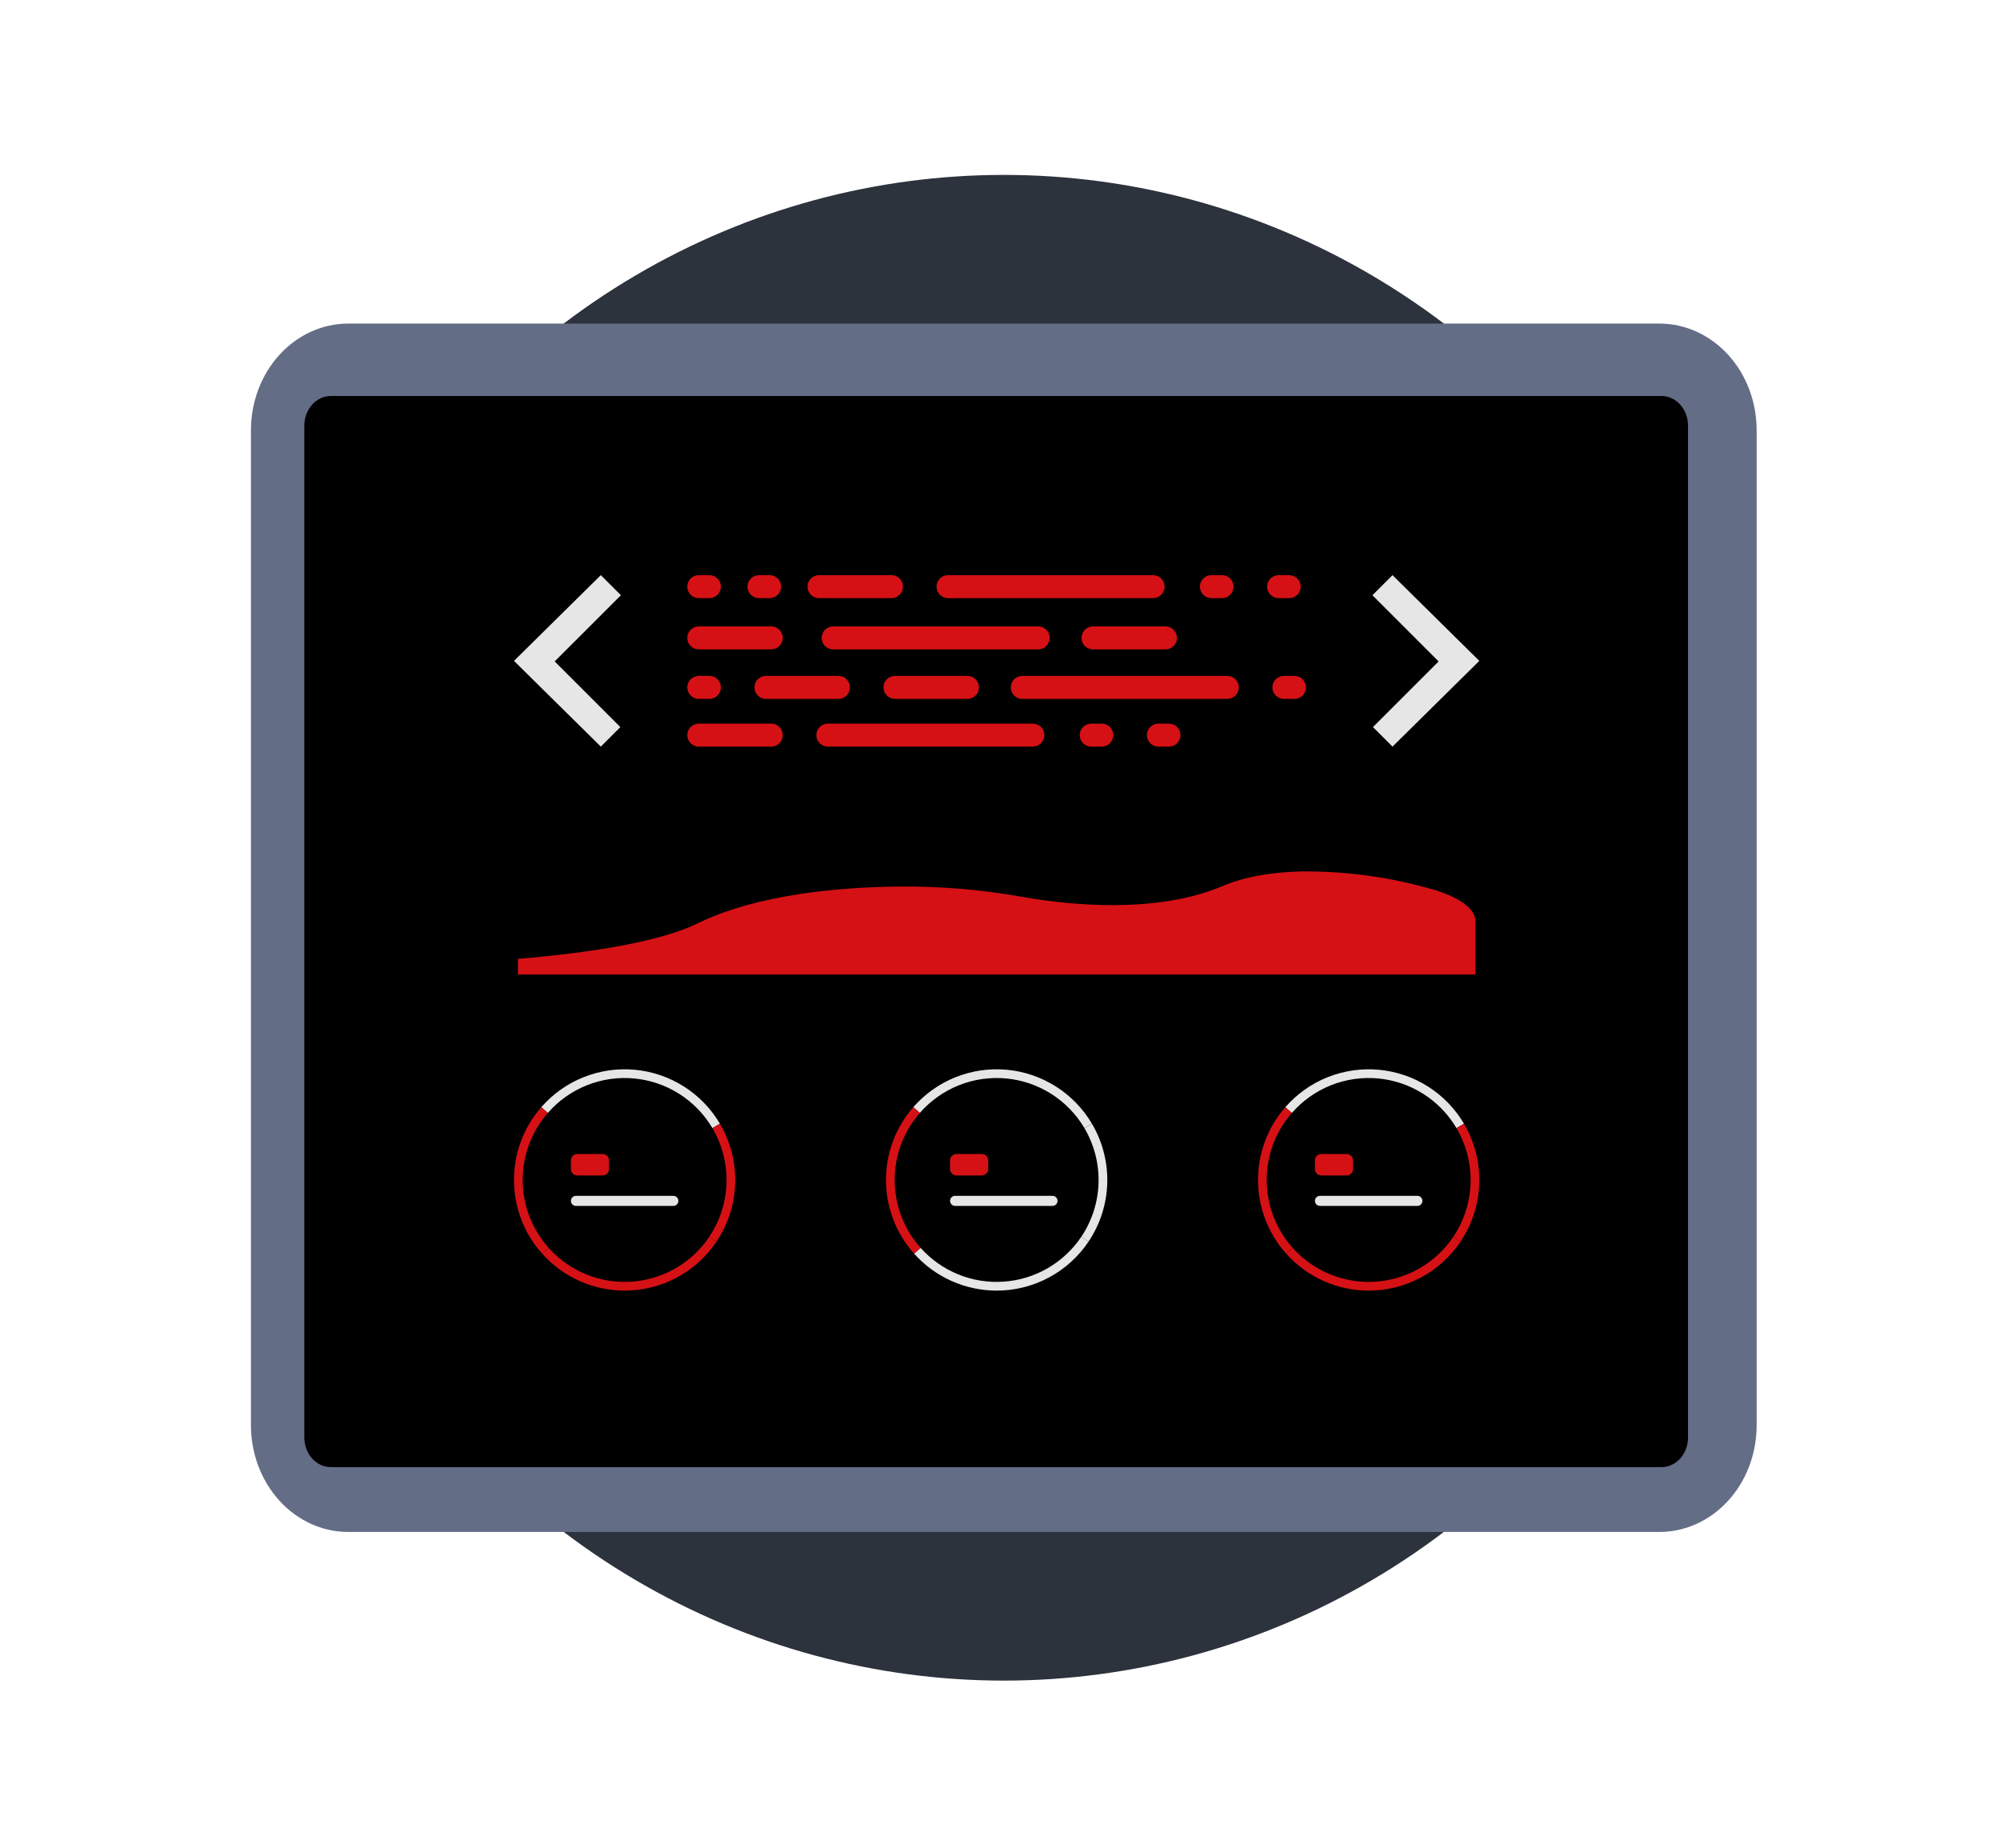 <?xml version="1.0" encoding="UTF-8"?> <svg xmlns="http://www.w3.org/2000/svg" width="263" height="243" viewBox="0 0 263 243" fill="none"><ellipse cx="131.999" cy="122" rx="96.995" ry="99" fill="#2D333D"></ellipse><path d="M33 187.436V56.566C33.004 52.851 34.35 49.288 36.744 46.661C39.137 44.033 42.382 42.555 45.767 42.551L218.232 42.551C221.617 42.555 224.862 44.033 227.256 46.66C229.65 49.288 230.996 52.85 231 56.566V187.436C230.996 191.152 229.65 194.715 227.256 197.342C224.862 199.97 221.617 201.448 218.232 201.452H45.767C42.382 201.447 39.137 199.969 36.744 197.342C34.35 194.714 33.004 191.152 33 187.436Z" fill="#646D86"></path><path d="M40.017 189.032V55.972C40.018 54.939 40.386 53.948 41.041 53.217C41.696 52.486 42.583 52.075 43.509 52.074L218.484 52.074C219.41 52.075 220.298 52.486 220.953 53.217C221.607 53.948 221.976 54.939 221.977 55.972V189.032C221.976 190.065 221.607 191.056 220.953 191.787C220.298 192.518 219.41 192.929 218.484 192.93H43.509C42.583 192.929 41.696 192.518 41.041 191.787C40.386 191.056 40.018 190.065 40.017 189.032Z" fill="black"></path><path d="M93.683 148.346C92.604 146.52 91.107 144.975 89.314 143.84C87.522 142.704 85.486 142.011 83.374 141.815C81.261 141.62 79.132 141.929 77.162 142.717C75.193 143.505 73.438 144.749 72.043 146.347L71.18 145.593C72.694 143.858 74.599 142.508 76.737 141.652C78.875 140.797 81.186 140.461 83.479 140.673C85.772 140.885 87.982 141.638 89.927 142.87C91.873 144.103 93.498 145.78 94.668 147.763L93.683 148.346Z" fill="#E6E6E6"></path><path d="M94.221 163.274L93.269 162.635C94.678 160.535 95.464 158.079 95.536 155.551C95.609 153.024 94.966 150.527 93.681 148.349L94.666 147.766C96.062 150.13 96.76 152.84 96.682 155.584C96.603 158.328 95.749 160.994 94.221 163.274Z" fill="#D51115"></path><path d="M71.3 164.868C68.931 162.223 67.612 158.803 67.59 155.253C67.568 151.703 68.845 148.268 71.18 145.594L72.043 146.348C69.891 148.811 68.715 151.976 68.735 155.247C68.755 158.518 69.971 161.668 72.153 164.105L71.3 164.868Z" fill="#D51115"></path><path d="M82.141 169.716C80.095 169.714 78.073 169.282 76.205 168.446C74.337 167.611 72.666 166.392 71.301 164.869L72.154 164.106C73.516 165.628 75.209 166.818 77.101 167.586C78.993 168.354 81.036 168.68 83.074 168.538C85.111 168.396 87.09 167.79 88.857 166.767C90.625 165.744 92.135 164.331 93.274 162.635L94.225 163.274C92.894 165.257 91.096 166.883 88.989 168.006C86.882 169.13 84.53 169.717 82.142 169.716H82.141Z" fill="#D51115"></path><path d="M142.601 148.346C141.522 146.52 140.025 144.975 138.232 143.84C136.44 142.704 134.404 142.011 132.292 141.815C130.179 141.62 128.05 141.929 126.08 142.717C124.111 143.505 122.356 144.749 120.961 146.347L120.098 145.593C121.612 143.858 123.517 142.508 125.655 141.652C127.793 140.797 130.104 140.461 132.397 140.673C134.69 140.885 136.9 141.638 138.845 142.87C140.791 144.103 142.416 145.78 143.586 147.763L142.601 148.346Z" fill="#E6E6E6"></path><path d="M143.142 163.274L142.191 162.635C143.6 160.535 144.386 158.079 144.458 155.551C144.531 153.024 143.888 150.527 142.603 148.349L143.588 147.766C144.984 150.13 145.682 152.84 145.603 155.584C145.525 158.328 144.671 160.994 143.142 163.274Z" fill="#E6E6E6"></path><path d="M120.218 164.868C117.849 162.223 116.53 158.803 116.508 155.253C116.486 151.703 117.763 148.268 120.098 145.594L120.961 146.348C118.809 148.811 117.633 151.976 117.653 155.247C117.673 158.518 118.889 161.668 121.07 164.105L120.218 164.868Z" fill="#D51115"></path><path d="M131.059 169.716C129.013 169.714 126.991 169.282 125.123 168.446C123.255 167.611 121.584 166.392 120.219 164.869L121.072 164.106C122.435 165.628 124.126 166.818 126.019 167.586C127.911 168.354 129.954 168.68 131.992 168.538C134.029 168.396 136.007 167.79 137.775 166.767C139.543 165.744 141.053 164.331 142.192 162.635L143.143 163.274C141.812 165.257 140.014 166.883 137.907 168.006C135.799 169.13 133.448 169.717 131.06 169.716H131.059Z" fill="#E6E6E6"></path><path d="M191.526 148.346C190.447 146.52 188.95 144.975 187.158 143.84C185.366 142.704 183.33 142.011 181.217 141.815C179.105 141.62 176.976 141.929 175.006 142.717C173.036 143.505 171.282 144.749 169.886 146.347L169.023 145.593C170.538 143.858 172.442 142.508 174.58 141.652C176.719 140.797 179.029 140.461 181.322 140.673C183.616 140.885 185.826 141.638 187.771 142.87C189.716 144.103 191.341 145.78 192.512 147.763L191.526 148.346Z" fill="#E6E6E6"></path><path d="M192.064 163.274L191.113 162.635C192.522 160.535 193.307 158.079 193.38 155.551C193.453 153.024 192.81 150.527 191.524 148.349L192.51 147.766C193.906 150.13 194.604 152.84 194.525 155.584C194.446 158.328 193.593 160.994 192.064 163.274Z" fill="#D51115"></path><path d="M169.14 164.868C166.771 162.223 165.452 158.803 165.43 155.253C165.408 151.703 166.685 148.268 169.02 145.594L169.883 146.348C167.731 148.811 166.555 151.976 166.575 155.247C166.595 158.518 167.81 161.668 169.992 164.105L169.14 164.868Z" fill="#D51115"></path><path d="M179.981 169.716C177.935 169.714 175.912 169.282 174.045 168.446C172.177 167.611 170.506 166.392 169.141 164.869L169.994 164.106C171.356 165.628 173.048 166.818 174.941 167.586C176.833 168.354 178.876 168.68 180.914 168.538C182.951 168.396 184.929 167.79 186.697 166.767C188.465 165.744 189.975 164.331 191.113 162.635L192.064 163.274C190.734 165.257 188.936 166.883 186.829 168.006C184.721 169.13 182.37 169.717 179.981 169.716H179.981Z" fill="#D51115"></path><path d="M79.241 151.752H75.922C75.454 151.752 75.074 152.131 75.074 152.6V153.723C75.074 154.192 75.454 154.571 75.922 154.571H79.241C79.709 154.571 80.089 154.192 80.089 153.723V152.6C80.089 152.131 79.709 151.752 79.241 151.752Z" fill="#D51115"></path><path d="M88.546 157.254H75.735C75.37 157.254 75.074 157.55 75.074 157.915C75.074 158.28 75.37 158.575 75.735 158.575H88.546C88.911 158.575 89.207 158.28 89.207 157.915C89.207 157.55 88.911 157.254 88.546 157.254Z" fill="#E6E6E6"></path><path d="M129.1 151.752H125.781C125.313 151.752 124.934 152.131 124.934 152.6V153.723C124.934 154.192 125.313 154.571 125.781 154.571H129.1C129.569 154.571 129.948 154.192 129.948 153.723V152.6C129.948 152.131 129.569 151.752 129.1 151.752Z" fill="#D51115"></path><path d="M138.405 157.254H125.594C125.229 157.254 124.934 157.55 124.934 157.915C124.934 158.28 125.229 158.575 125.594 158.575H138.405C138.77 158.575 139.066 158.28 139.066 157.915C139.066 157.55 138.77 157.254 138.405 157.254Z" fill="#E6E6E6"></path><path d="M177.081 151.752H173.762C173.294 151.752 172.914 152.131 172.914 152.6V153.723C172.914 154.192 173.294 154.571 173.762 154.571H177.081C177.549 154.571 177.928 154.192 177.928 153.723V152.6C177.928 152.131 177.549 151.752 177.081 151.752Z" fill="#D51115"></path><path d="M186.386 157.254H173.575C173.21 157.254 172.914 157.55 172.914 157.915C172.914 158.28 173.21 158.575 173.575 158.575H186.386C186.751 158.575 187.047 158.28 187.047 157.915C187.047 157.55 186.751 157.254 186.386 157.254Z" fill="#E6E6E6"></path><path d="M117.229 75.633H107.698C106.864 75.633 106.188 76.309 106.188 77.144C106.188 77.978 106.864 78.654 107.698 78.654H117.229C118.064 78.654 118.74 77.978 118.74 77.144C118.74 76.309 118.064 75.633 117.229 75.633Z" fill="#D51115"></path><path d="M160.695 75.633H159.3C158.465 75.633 157.789 76.309 157.789 77.144C157.789 77.978 158.465 78.654 159.3 78.654H160.695C161.529 78.654 162.205 77.978 162.205 77.144C162.205 76.309 161.529 75.633 160.695 75.633Z" fill="#D51115"></path><path d="M169.531 75.633H168.136C167.301 75.633 166.625 76.309 166.625 77.144C166.625 77.978 167.301 78.654 168.136 78.654H169.531C170.365 78.654 171.041 77.978 171.041 77.144C171.041 76.309 170.365 75.633 169.531 75.633Z" fill="#D51115"></path><path d="M151.632 75.633H124.667C123.833 75.633 123.156 76.309 123.156 77.144C123.156 77.978 123.833 78.654 124.667 78.654H151.632C152.466 78.654 153.143 77.978 153.143 77.144C153.143 76.309 152.466 75.633 151.632 75.633Z" fill="#D51115"></path><path d="M101.421 95.158H91.89C91.055 95.158 90.379 95.835 90.379 96.669C90.379 97.504 91.055 98.18 91.89 98.18H101.421C102.255 98.18 102.931 97.504 102.931 96.669C102.931 95.835 102.255 95.158 101.421 95.158Z" fill="#D51115"></path><path d="M144.89 95.158H143.495C142.661 95.158 141.984 95.835 141.984 96.669C141.984 97.504 142.661 98.18 143.495 98.18H144.89C145.724 98.18 146.401 97.504 146.401 96.669C146.401 95.835 145.724 95.158 144.89 95.158Z" fill="#D51115"></path><path d="M153.722 95.158H152.327C151.493 95.158 150.816 95.835 150.816 96.669C150.816 97.504 151.493 98.18 152.327 98.18H153.722C154.556 98.18 155.233 97.504 155.233 96.669C155.233 95.835 154.556 95.158 153.722 95.158Z" fill="#D51115"></path><path d="M135.823 95.158H108.859C108.024 95.158 107.348 95.835 107.348 96.669C107.348 97.504 108.024 98.18 108.859 98.18H135.823C136.658 98.18 137.334 97.504 137.334 96.669C137.334 95.835 136.658 95.158 135.823 95.158Z" fill="#D51115"></path><path d="M153.257 82.373H143.726C142.891 82.373 142.215 83.049 142.215 83.884C142.215 84.718 142.891 85.395 143.726 85.395H153.257C154.091 85.395 154.767 84.718 154.767 83.884C154.767 83.049 154.091 82.373 153.257 82.373Z" fill="#D51115"></path><path d="M101.421 82.373H91.89C91.055 82.373 90.379 83.049 90.379 83.884C90.379 84.718 91.055 85.395 91.89 85.395H101.421C102.255 85.395 102.931 84.718 102.931 83.884C102.931 83.049 102.255 82.373 101.421 82.373Z" fill="#D51115"></path><path d="M93.284 75.633H91.89C91.055 75.633 90.379 76.309 90.379 77.144C90.379 77.978 91.055 78.654 91.89 78.654H93.284C94.119 78.654 94.795 77.978 94.795 77.144C94.795 76.309 94.119 75.633 93.284 75.633Z" fill="#D51115"></path><path d="M93.284 88.883H91.89C91.055 88.883 90.379 89.559 90.379 90.394C90.379 91.228 91.055 91.904 91.89 91.904H93.284C94.119 91.904 94.795 91.228 94.795 90.394C94.795 89.559 94.119 88.883 93.284 88.883Z" fill="#D51115"></path><path d="M136.523 82.373H109.558C108.723 82.373 108.047 83.049 108.047 83.884C108.047 84.718 108.723 85.395 109.558 85.395H136.523C137.357 85.395 138.033 84.718 138.033 83.884C138.033 83.049 137.357 82.373 136.523 82.373Z" fill="#D51115"></path><path d="M127.221 88.883H117.691C116.856 88.883 116.18 89.559 116.18 90.394C116.18 91.228 116.856 91.904 117.691 91.904H127.221C128.056 91.904 128.732 91.228 128.732 90.394C128.732 89.559 128.056 88.883 127.221 88.883Z" fill="#D51115"></path><path d="M110.253 88.883H100.722C99.887 88.883 99.211 89.559 99.211 90.394C99.211 91.228 99.887 91.904 100.722 91.904H110.253C111.087 91.904 111.764 91.228 111.764 90.394C111.764 89.559 111.087 88.883 110.253 88.883Z" fill="#D51115"></path><path d="M101.202 75.633H99.808C98.973 75.633 98.297 76.309 98.297 77.144C98.297 77.978 98.973 78.654 99.808 78.654H101.202C102.037 78.654 102.713 77.978 102.713 77.144C102.713 76.309 102.037 75.633 101.202 75.633Z" fill="#D51115"></path><path d="M170.226 88.883H168.831C167.997 88.883 167.32 89.559 167.32 90.394C167.32 91.228 167.997 91.904 168.831 91.904H170.226C171.06 91.904 171.737 91.228 171.737 90.394C171.737 89.559 171.06 88.883 170.226 88.883Z" fill="#D51115"></path><path d="M161.394 88.883H134.429C133.594 88.883 132.918 89.559 132.918 90.394C132.918 91.228 133.594 91.904 134.429 91.904H161.394C162.228 91.904 162.904 91.228 162.904 90.394C162.904 89.559 162.228 88.883 161.394 88.883Z" fill="#D51115"></path><path d="M79.007 75.633L67.59 86.906L79.007 98.179L81.575 95.61L72.942 86.976L81.648 78.271L79.007 75.633Z" fill="#E6E6E6"></path><path d="M183.113 75.633L194.53 86.906L183.113 98.181L180.545 95.612L189.178 86.979L180.473 78.273L183.113 75.633Z" fill="#E6E6E6"></path><path d="M68.11 128.149H194.013V121.062C193.974 119.552 192.085 118.111 188.772 117.065L188.738 117.054C183.045 115.372 177.134 114.542 171.198 114.592C167.091 114.677 163.574 115.326 160.746 116.524C151.945 120.254 140.382 118.996 134.273 117.913C128.88 116.958 123.408 116.512 117.931 116.582C110.283 116.68 99.518 117.605 91.668 121.455C88.669 122.925 82.149 124.919 68.109 126.091L68.11 128.149Z" fill="#D51115"></path></svg> 